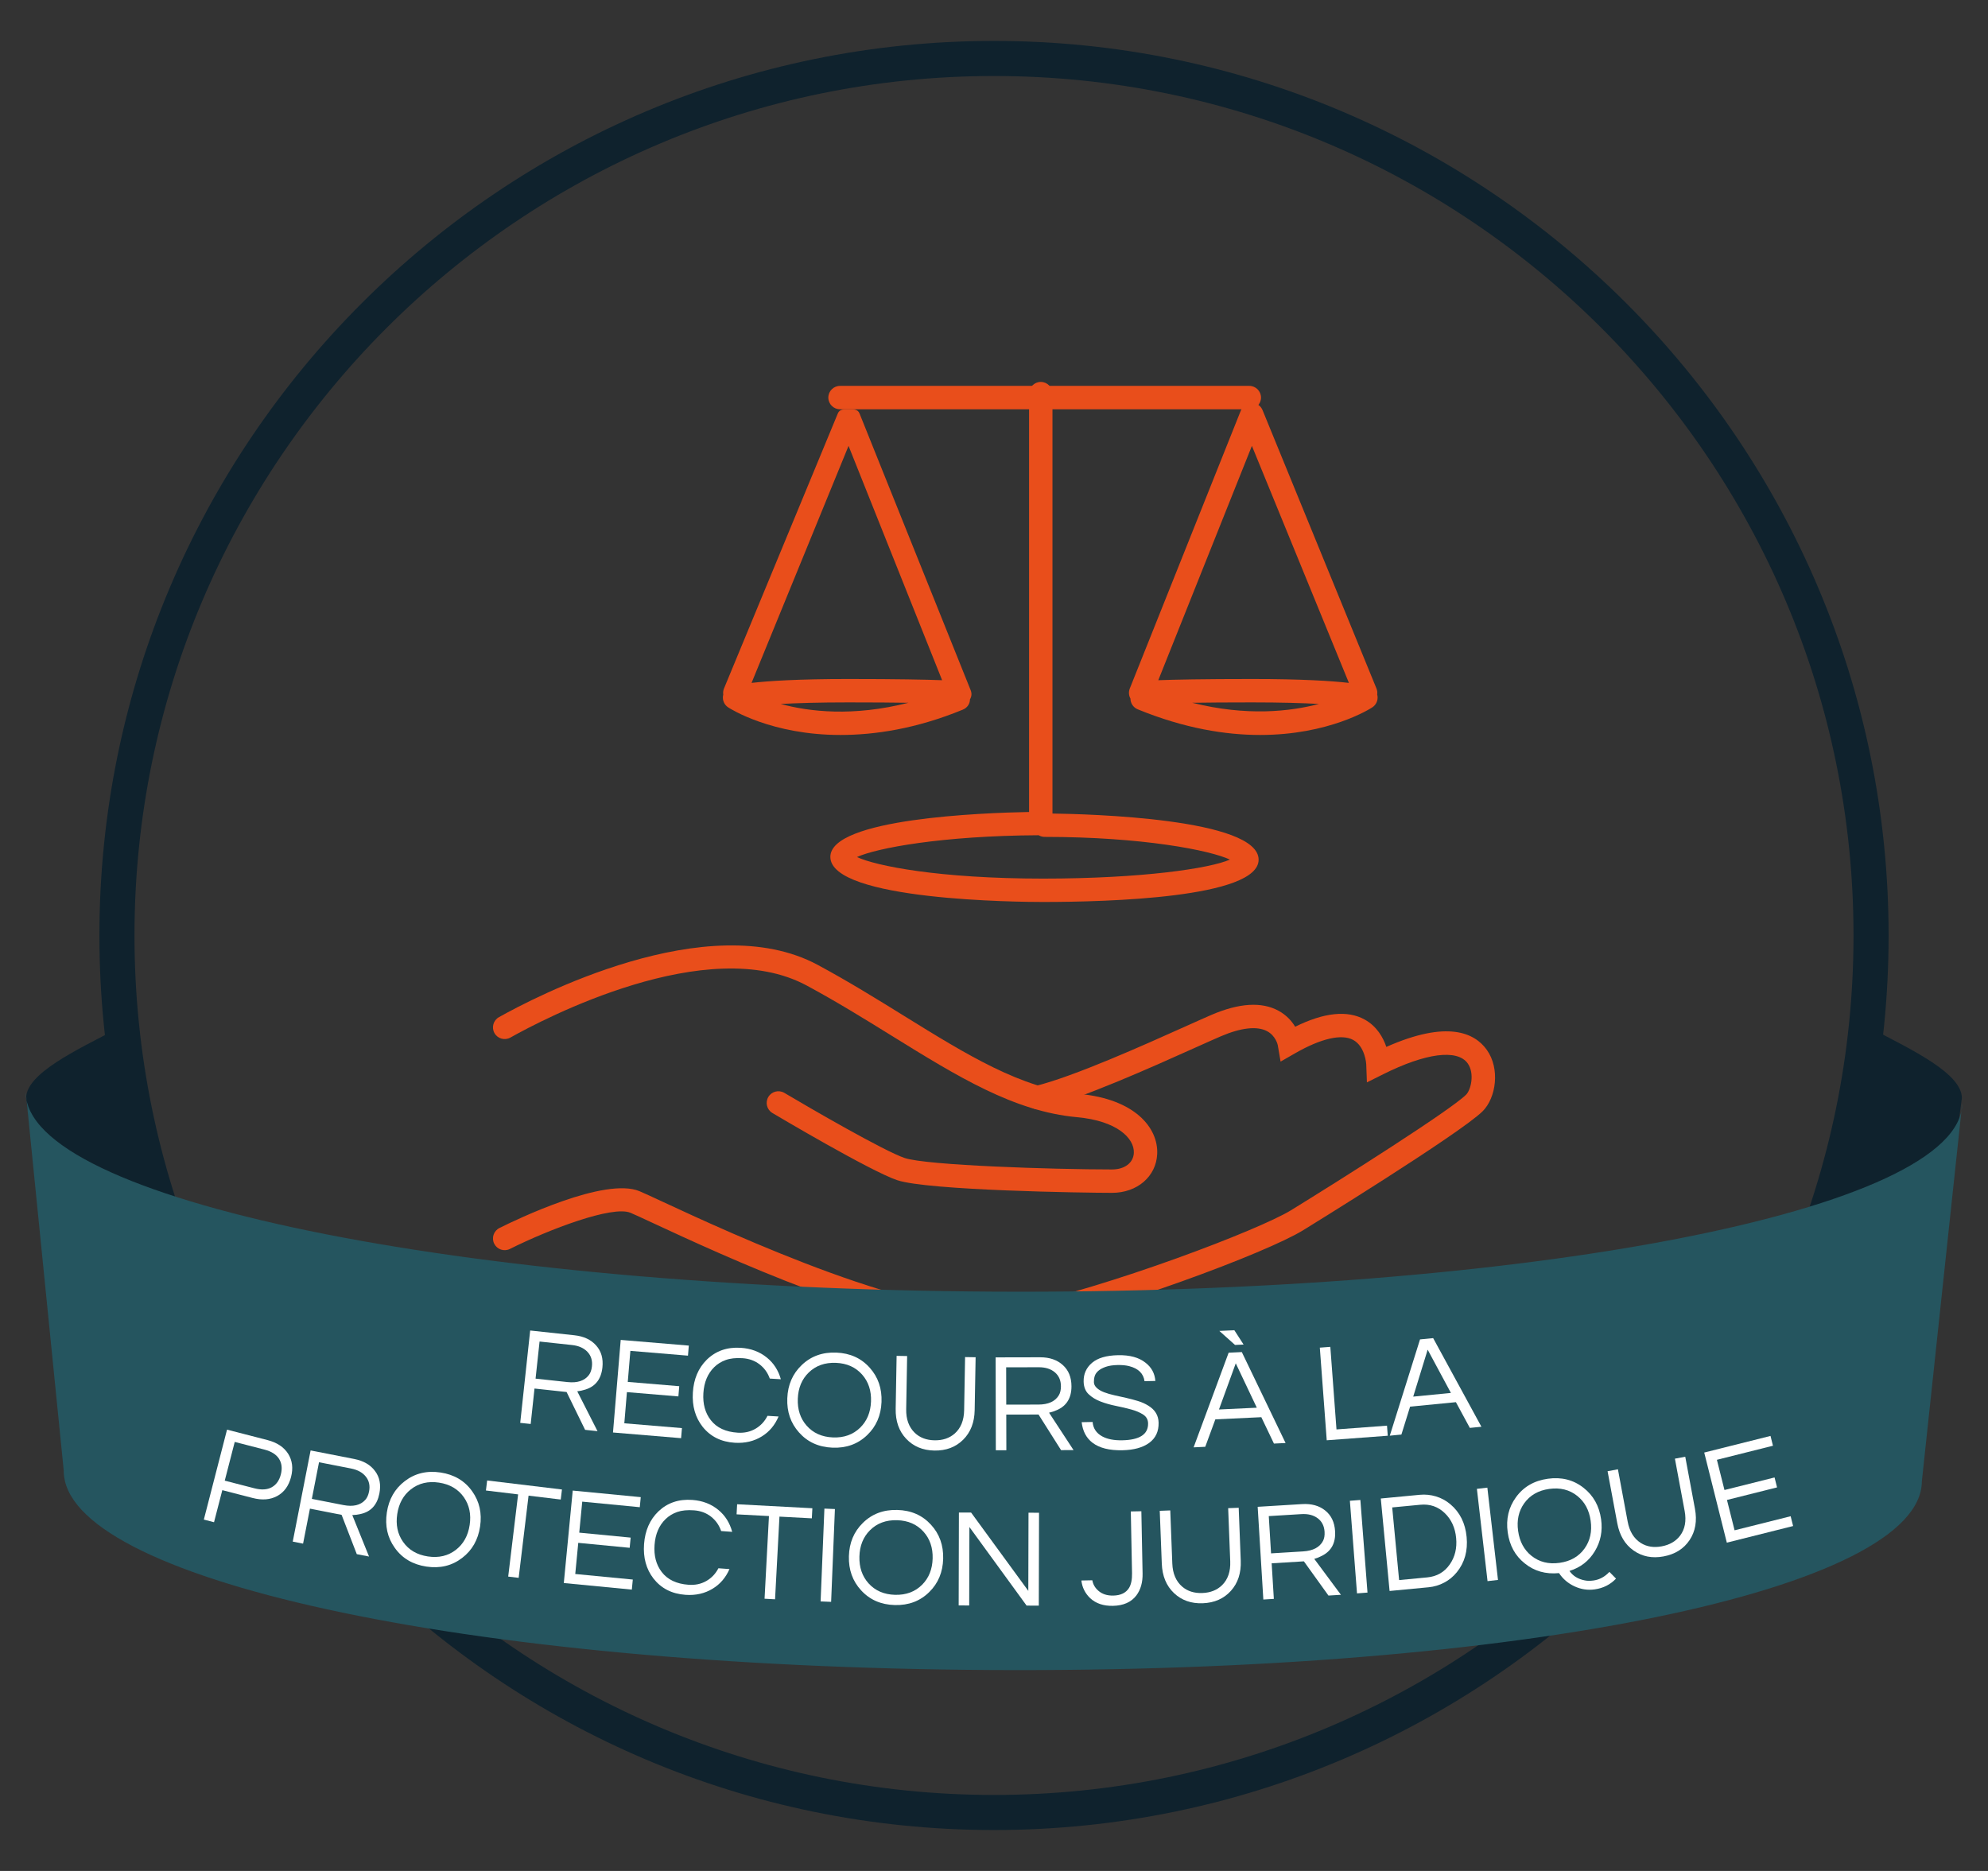 <?xml version="1.0" encoding="utf-8"?>
<!-- Generator: Adobe Illustrator 16.0.0, SVG Export Plug-In . SVG Version: 6.00 Build 0)  -->
<!DOCTYPE svg PUBLIC "-//W3C//DTD SVG 1.1//EN" "http://www.w3.org/Graphics/SVG/1.1/DTD/svg11.dtd">
<svg version="1.1" xmlns="http://www.w3.org/2000/svg" xmlns:xlink="http://www.w3.org/1999/xlink" x="0px" y="0px" width="170px"
	 height="160px" viewBox="0 0 170 160" enable-background="new 0 0 170 160" xml:space="preserve">
<rect x="0" y="0" width="170" height="160" fill="#333333" stroke="none"/>
<g id="Calque_4">
</g>
<g id="Calque_1">
	<g>
		<g>
			<g>
				<path fill="#E94E1B" d="M84.497,114.02c-8.379,0.001-22.897-6.749-28.695-9.444c-0.893-0.415-1.543-0.718-1.886-0.861
					c-1.546-0.646-6.965,1.419-10.314,3.092c-0.493,0.248-1.094,0.046-1.341-0.448c-0.247-0.494-0.046-1.095,0.447-1.342
					c1.483-0.741,9.03-4.377,11.977-3.149c0.356,0.148,1.033,0.462,1.959,0.893c5.622,2.613,22.723,10.566,29.773,9.083
					c8.514-1.793,21.301-6.695,23.977-8.344c4.314-2.654,13.652-8.563,14.98-9.889c0.409-0.409,0.746-1.823,0.129-2.678
					c-0.889-1.231-3.589-0.882-7.225,0.936l-1.389,0.694l-0.058-1.552c0-0.009-0.086-1.514-1.111-2.075
					c-0.988-0.54-2.752-0.135-4.972,1.138l-1.241,0.712l-0.242-1.41c-0.004-0.02-0.169-0.8-0.922-1.196
					c-0.853-0.449-2.218-0.297-3.943,0.441c-0.535,0.229-1.305,0.575-2.228,0.989c-3.627,1.63-9.699,4.357-13.208,5.219
					c-0.535,0.13-1.078-0.196-1.209-0.733c-0.132-0.536,0.196-1.078,0.733-1.209c3.333-0.818,9.3-3.499,12.866-5.101
					c0.937-0.421,1.718-0.771,2.261-1.004c2.356-1.008,4.277-1.125,5.708-0.347c0.695,0.378,1.144,0.895,1.431,1.37
					c2.475-1.224,4.473-1.431,5.947-0.613c1.043,0.578,1.576,1.536,1.849,2.338c5.23-2.319,7.551-1.193,8.578,0.233
					c1.18,1.637,0.795,4.129-0.337,5.262c-1.902,1.899-15.211,10.095-15.346,10.177c-3.167,1.951-16.264,6.839-24.613,8.597
					C86.125,113.951,85.342,114.02,84.497,114.02z"/>
				<path fill="#E94E1B" d="M95.095,102.009c-2.355,0-15.749-0.2-18.374-1.083c-2.304-0.777-10.331-5.543-10.671-5.745
					c-0.475-0.282-0.63-0.896-0.348-1.371c0.282-0.475,0.894-0.631,1.371-0.349c2.27,1.349,8.542,4.98,10.288,5.569
					c1.88,0.633,12.702,0.979,17.735,0.979c1.076,0,1.824-0.568,1.862-1.414c0.057-1.253-1.438-2.744-4.854-3.055
					c-5.395-0.49-10.241-3.492-15.854-6.968c-2.311-1.431-4.699-2.91-7.267-4.293c-8.463-4.559-22.592,2.908-25.338,4.451
					c-0.481,0.27-1.091,0.1-1.361-0.382c-0.271-0.481-0.1-1.091,0.382-1.362c2.906-1.633,17.879-9.523,27.266-4.468
					c2.621,1.411,5.036,2.907,7.372,4.354c5.397,3.343,10.058,6.229,14.982,6.677c4.75,0.432,6.772,2.892,6.67,5.137
					C98.868,100.612,97.245,102.009,95.095,102.009z"/>
			</g>
			<g>
				<path fill="#E94E1B" d="M107.755,62.853c-2.934,0-6.46-0.553-10.466-2.194c-0.384-0.157-0.618-0.526-0.621-0.917
					c-0.146-0.261-0.17-0.576-0.058-0.858l9.504-23.793c0.151-0.379,0.517-0.627,0.924-0.629c0.453,0.003,0.775,0.244,0.93,0.621
					l9.736,23.792c0.07,0.171,0.089,0.349,0.065,0.52c0.012,0.044,0.021,0.089,0.026,0.135c0.048,0.379-0.125,0.753-0.446,0.962
					C117.135,60.633,113.633,62.853,107.755,62.853z M101.953,60.1c4.649,1.165,8.359,0.753,10.836,0.099
					c-1.381-0.076-3.238-0.132-5.713-0.132C104.931,60.067,103.255,60.08,101.953,60.1z M107.077,58.067
					c4.289,0,6.82,0.168,8.272,0.333l-8.295-20.27l-8.005,20.04C100.423,58.119,102.863,58.067,107.077,58.067z"/>
				<path fill="#E94E1B" d="M71.861,62.853c-5.878,0-9.378-2.22-9.593-2.36c-0.32-0.209-0.493-0.582-0.445-0.962
					c0.005-0.044,0.014-0.088,0.025-0.131c-0.026-0.172-0.007-0.352,0.064-0.524l9.735-23.523C71.801,34.977,72.167,35,72.573,35
					c0.001,0,0.003,0,0.004,0c0.407,0,0.773-0.018,0.924,0.36l9.501,23.659c0.113,0.283,0.09,0.532-0.057,0.792
					c-0.004,0.39-0.237,0.725-0.621,0.881C78.32,62.333,74.794,62.853,71.861,62.853z M66.759,60.202
					c2.469,0.669,6.198,1.095,10.921-0.102c-1.305-0.02-2.986-0.033-5.142-0.033C70.023,60.067,68.146,60.125,66.759,60.202z
					 M72.562,38.131L64.268,58.4c1.451-0.165,3.982-0.333,8.271-0.333c4.212,0,6.652,0.052,8.025,0.103L72.562,38.131z"/>
				<path fill="#E94E1B" d="M106.833,35h-35c-0.552,0-1-0.448-1-1s0.448-1,1-1h35c0.552,0,1,0.448,1,1S107.385,35,106.833,35z"/>
				<path fill="#E94E1B" d="M89.184,77.135c-1.869,0-18.178-0.108-18.178-3.856c0-3.278,12.994-3.767,16.994-3.84V33.662
					c0-0.552,0.448-1,1-1s1,0.448,1,1v35.911c3,0.039,17.628,0.411,17.628,3.946C107.628,76.783,94.705,77.135,89.184,77.135z
					 M73.283,73.292c1.594,0.752,6.995,1.844,15.901,1.844c8.492,0,14.269-0.87,15.99-1.625c-1.702-0.803-7.509-1.942-15.843-1.942
					c-0.188,0-0.363-0.052-0.513-0.141C80.52,71.47,74.94,72.531,73.283,73.292z"/>
			</g>
		</g>
		<g>
			<path fill="#0F222D" d="M154.789,107.146c7.266,3.439,9.669,8.722,9.669,11.589l3.308-24.829c0-2.094-4.204-4.098-7.742-5.943
				L154.789,107.146z"/>
			<path fill="#0F222D" d="M15.345,107.146c-7.266,3.439-9.8,8.722-9.8,11.589L2.235,93.906c0-2.094,4.271-4.098,7.812-5.943
				L15.345,107.146z"/>
		</g>
		<path fill="#0F222D" d="M85,156.5c-42.182,0-76.5-34.318-76.5-76.5C8.5,37.818,42.817,3.5,85,3.5s76.5,34.318,76.5,76.5
			C161.5,122.182,127.182,156.5,85,156.5z M85,6.5C44.472,6.5,11.5,39.472,11.5,80c0,40.528,32.972,73.5,73.5,73.5
			s73.5-32.972,73.5-73.5C158.5,39.472,125.527,6.5,85,6.5z"/>
		<path fill="#25555F" d="M5.45,125.759c-0.054,9.167,33.67,16.794,79.308,17.058c45.642,0.265,79.533-6.969,79.586-16.135
			l3.455-32.34c-0.054,9.165-37.258,16.381-82.896,16.116c-45.637-0.265-82.755-7.911-82.701-17.077L5.45,125.759z"/>
		<g>
			<path fill="#FFFFFF" d="M45.381,121.776l-0.895-0.096l0.851-7.898l3.782,0.407c0.803,0.086,1.424,0.379,1.861,0.876
				c0.438,0.49,0.616,1.116,0.534,1.88c-0.106,0.986-0.588,1.614-1.446,1.884c-0.242,0.078-0.477,0.13-0.705,0.153l1.733,3.409
				l-1.062-0.114l-1.583-3.236l-2.744-0.296L45.381,121.776z M45.798,117.898l2.732,0.294c0.843,0.091,1.452-0.109,1.827-0.6
				c0.141-0.186,0.228-0.434,0.261-0.744c0.054-0.501-0.075-0.915-0.385-1.242c-0.311-0.327-0.749-0.521-1.313-0.582l-2.78-0.299
				L45.798,117.898z"/>
			<path fill="#FFFFFF" d="M53.905,115.523l-0.222,2.655l4.401,0.367l-0.073,0.873l-4.401-0.367l-0.222,2.667l4.927,0.411
				l-0.072,0.861l-5.824-0.486l0.66-7.917l5.824,0.486l-0.072,0.861L53.905,115.523z"/>
			<path fill="#FFFFFF" d="M63.089,122.52c0.567,0.035,1.073-0.078,1.518-0.339c0.445-0.261,0.786-0.629,1.024-1.103l0.946,0.058
				c-0.31,0.734-0.782,1.298-1.415,1.692c-0.675,0.423-1.452,0.608-2.331,0.553c-1.158-0.071-2.072-0.525-2.742-1.359
				c-0.632-0.8-0.912-1.78-0.84-2.937c0.071-1.158,0.47-2.095,1.195-2.812c0.767-0.746,1.73-1.083,2.888-1.012
				c0.878,0.054,1.626,0.333,2.245,0.836c0.58,0.469,0.979,1.086,1.196,1.853l-0.946-0.058c-0.178-0.5-0.471-0.907-0.88-1.22
				c-0.41-0.314-0.898-0.488-1.464-0.523c-0.567-0.035-1.043,0.018-1.429,0.158c-0.385,0.14-0.715,0.346-0.988,0.618
				c-0.555,0.551-0.861,1.29-0.918,2.216s0.156,1.697,0.639,2.312C61.292,122.101,62.06,122.457,63.089,122.52z"/>
			<path fill="#FFFFFF" d="M71.512,115.671c1.183,0.047,2.139,0.48,2.867,1.302c0.713,0.797,1.047,1.771,1.002,2.922
				c-0.045,1.151-0.455,2.096-1.228,2.834c-0.791,0.761-1.777,1.119-2.96,1.073c-1.183-0.047-2.139-0.48-2.867-1.302
				c-0.713-0.797-1.047-1.771-1.002-2.922c0.045-1.151,0.455-2.096,1.228-2.834C69.342,115.982,70.329,115.625,71.512,115.671z
				 M71.227,122.926c0.943,0.037,1.719-0.24,2.326-0.833c0.583-0.57,0.893-1.314,0.929-2.233s-0.214-1.686-0.75-2.299
				c-0.56-0.638-1.311-0.976-2.254-1.013c-0.943-0.037-1.719,0.241-2.327,0.833c-0.583,0.57-0.892,1.314-0.928,2.233
				c-0.036,0.919,0.214,1.686,0.75,2.299C69.532,122.551,70.284,122.888,71.227,122.926z"/>
			<path fill="#FFFFFF" d="M83.428,116.069l-0.081,4.523c-0.019,1.056-0.348,1.9-0.987,2.533c-0.64,0.633-1.459,0.94-2.459,0.923
				c-0.992-0.018-1.796-0.354-2.413-1.009c-0.617-0.655-0.915-1.51-0.896-2.566l0.08-4.523l0.9,0.016l-0.081,4.547
				c-0.015,0.856,0.229,1.528,0.732,2.017c0.433,0.416,0.997,0.63,1.693,0.642c0.696,0.012,1.271-0.181,1.727-0.581
				c0.52-0.463,0.788-1.126,0.803-1.99l0.081-4.547L83.428,116.069z"/>
			<path fill="#FFFFFF" d="M86.056,124.022l-0.9,0.002l-0.017-7.944l3.804-0.008c0.808-0.002,1.456,0.221,1.945,0.668
				c0.489,0.439,0.734,1.042,0.736,1.811c0.002,0.992-0.409,1.669-1.232,2.031c-0.232,0.104-0.46,0.181-0.684,0.229l2.095,3.199
				l-1.068,0.002l-1.926-3.044l-2.76,0.006L86.056,124.022z M86.047,120.122l2.748-0.006c0.848-0.002,1.432-0.267,1.75-0.795
				c0.12-0.2,0.179-0.457,0.178-0.769c-0.001-0.504-0.174-0.901-0.518-1.193c-0.345-0.291-0.801-0.436-1.369-0.435l-2.796,0.006
				L86.047,120.122z"/>
			<path fill="#FFFFFF" d="M93.907,117.243c-0.149,0.135-0.249,0.283-0.297,0.444c-0.049,0.161-0.071,0.332-0.067,0.511
				c0.003,0.18,0.085,0.344,0.244,0.493c0.159,0.149,0.368,0.273,0.626,0.371c0.258,0.099,0.552,0.185,0.881,0.258
				c0.33,0.073,0.665,0.148,1.007,0.225s0.678,0.166,1.008,0.267c0.33,0.101,0.625,0.233,0.884,0.396
				c0.576,0.348,0.87,0.834,0.883,1.458c0.015,0.744-0.251,1.318-0.799,1.721c-0.548,0.404-1.313,0.615-2.297,0.636
				c-1.112,0.023-1.965-0.191-2.558-0.643c-0.529-0.405-0.837-0.991-0.925-1.757l0.936-0.019c0.043,0.543,0.315,0.954,0.817,1.231
				c0.438,0.239,1.012,0.351,1.724,0.336c1.488-0.031,2.222-0.514,2.202-1.45c-0.006-0.32-0.146-0.569-0.417-0.747
				s-0.611-0.323-1.017-0.435c-0.407-0.112-0.845-0.214-1.315-0.309c-0.47-0.094-0.909-0.219-1.316-0.375
				c-0.407-0.156-0.748-0.365-1.021-0.627c-0.274-0.262-0.415-0.622-0.425-1.077c-0.013-0.648,0.224-1.181,0.711-1.599
				s1.231-0.638,2.231-0.658c1.008-0.021,1.792,0.195,2.354,0.647c0.512,0.397,0.791,0.916,0.836,1.555l-0.924,0.019
				c-0.094-0.654-0.526-1.081-1.299-1.281c-0.274-0.074-0.612-0.107-1.016-0.099c-0.404,0.008-0.743,0.062-1.017,0.159
				S94.056,117.108,93.907,117.243z"/>
			<path fill="#FFFFFF" d="M109.934,123.404l-0.995,0.047l-1.079-2.256l-3.932,0.185l-0.863,2.347l-0.995,0.047l2.995-8.094
				l1.127-0.053L109.934,123.404z M107.474,120.384l-1.8-3.796l-1.436,3.948L107.474,120.384z M106.343,114.983l-0.731,0.034
				l-1.342-1.198l1.283-0.06L106.343,114.983z"/>
			<path fill="#FFFFFF" d="M113.76,115.18l0.527,7.061l4.32-0.322l0.064,0.862l-5.218,0.389l-0.591-7.922L113.76,115.18z"/>
			<path fill="#FFFFFF" d="M126.681,122.013l-0.991,0.097l-1.191-2.199l-3.917,0.382l-0.744,2.387l-0.992,0.097l2.585-8.234
				l1.123-0.109L126.681,122.013z M124.072,119.121l-1.988-3.7l-1.236,4.015L124.072,119.121z"/>
		</g>
		<g>
			<path fill="#FFFFFF" d="M18.302,130.177l-0.871-0.225l1.983-7.692l3.463,0.893c0.813,0.21,1.402,0.601,1.767,1.174
				c0.356,0.571,0.438,1.232,0.244,1.984c-0.196,0.759-0.589,1.3-1.18,1.623c-0.591,0.323-1.294,0.379-2.107,0.169l-2.591-0.668
				L18.302,130.177z M20.073,123.31l-0.854,3.312l2.533,0.653c0.604,0.156,1.099,0.127,1.485-0.088s0.645-0.579,0.778-1.094
				c0.133-0.515,0.082-0.96-0.152-1.334c-0.234-0.374-0.653-0.639-1.257-0.795L20.073,123.31z"/>
			<path fill="#FFFFFF" d="M25.917,132.008l-0.883-0.173l1.527-7.796l3.733,0.731c0.793,0.155,1.386,0.5,1.778,1.033
				c0.395,0.526,0.518,1.165,0.37,1.919c-0.19,0.973-0.725,1.558-1.603,1.752c-0.248,0.058-0.486,0.088-0.715,0.092l1.433,3.546
				l-1.048-0.205l-1.298-3.36l-2.708-0.531L25.917,132.008z M26.667,128.181l2.697,0.528c0.832,0.163,1.456,0.016,1.871-0.441
				c0.156-0.173,0.265-0.413,0.325-0.719c0.097-0.495,0.004-0.918-0.277-1.271c-0.282-0.353-0.701-0.583-1.258-0.693l-2.744-0.537
				L26.667,128.181z"/>
			<path fill="#FFFFFF" d="M37.673,125.925c1.171,0.177,2.073,0.713,2.706,1.61c0.621,0.87,0.846,1.875,0.674,3.014
				c-0.172,1.139-0.683,2.033-1.533,2.681c-0.87,0.67-1.89,0.916-3.061,0.74c-1.17-0.177-2.073-0.713-2.706-1.61
				c-0.621-0.871-0.845-1.875-0.673-3.014s0.683-2.033,1.533-2.681C35.482,125.995,36.502,125.749,37.673,125.925z M36.589,133.104
				c0.934,0.141,1.735-0.05,2.404-0.572c0.642-0.502,1.032-1.208,1.169-2.117c0.137-0.909-0.027-1.699-0.492-2.368
				c-0.485-0.696-1.195-1.115-2.128-1.256c-0.933-0.141-1.735,0.05-2.404,0.572c-0.643,0.502-1.032,1.208-1.169,2.117
				c-0.137,0.91,0.027,1.699,0.492,2.368C34.946,132.545,35.656,132.963,36.589,133.104z"/>
			<path fill="#FFFFFF" d="M47.951,128.237l-2.752-0.332l-0.847,7.029l-0.894-0.108l0.847-7.029l-2.752-0.332l0.104-0.858
				l6.397,0.771L47.951,128.237z"/>
			<path fill="#FFFFFF" d="M49.789,128.417l-0.256,2.652l4.396,0.424l-0.084,0.872l-4.396-0.424l-0.257,2.664l4.921,0.475
				l-0.083,0.86l-5.817-0.562l0.763-7.907l5.817,0.562l-0.083,0.86L49.789,128.417z"/>
			<path fill="#FFFFFF" d="M58.876,135.526c0.566,0.042,1.074-0.065,1.521-0.321s0.793-0.619,1.037-1.091l0.945,0.07
				c-0.318,0.73-0.797,1.289-1.435,1.675c-0.681,0.415-1.459,0.591-2.337,0.526c-1.157-0.085-2.065-0.549-2.726-1.392
				c-0.623-0.808-0.891-1.79-0.806-2.947c0.085-1.157,0.495-2.089,1.229-2.797c0.776-0.737,1.743-1.063,2.9-0.978
				c0.877,0.064,1.623,0.352,2.234,0.862c0.575,0.475,0.966,1.098,1.174,1.867l-0.945-0.069c-0.172-0.502-0.46-0.912-0.866-1.231
				s-0.892-0.499-1.458-0.54c-0.567-0.042-1.043,0.006-1.43,0.141c-0.387,0.136-0.719,0.338-0.996,0.607
				c-0.562,0.544-0.876,1.279-0.944,2.205c-0.068,0.926,0.136,1.699,0.611,2.319C57.083,135.086,57.847,135.451,58.876,135.526z"/>
			<path fill="#FFFFFF" d="M69.422,129.845l-2.768-0.147l-0.376,7.07l-0.898-0.048l0.376-7.07l-2.768-0.147l0.046-0.863l6.435,0.342
				L69.422,129.845z"/>
			<path fill="#FFFFFF" d="M71.072,136.987l-0.899-0.037l0.324-7.937l0.899,0.037L71.072,136.987z"/>
			<path fill="#FFFFFF" d="M76.728,129.128c1.184,0.031,2.145,0.452,2.884,1.263c0.724,0.787,1.071,1.757,1.041,2.908
				c-0.03,1.152-0.427,2.102-1.19,2.85c-0.78,0.772-1.762,1.143-2.946,1.112s-2.145-0.452-2.884-1.263
				c-0.724-0.787-1.071-1.757-1.041-2.908c0.03-1.152,0.427-2.102,1.19-2.85C74.562,129.468,75.544,129.097,76.728,129.128z
				 M76.539,136.386c0.944,0.024,1.716-0.263,2.315-0.864c0.575-0.577,0.875-1.326,0.899-2.245s-0.236-1.683-0.781-2.289
				c-0.568-0.631-1.324-0.959-2.267-0.983c-0.944-0.025-1.716,0.263-2.315,0.864c-0.575,0.577-0.875,1.326-0.899,2.245
				s0.236,1.683,0.781,2.289C74.839,136.033,75.595,136.361,76.539,136.386z"/>
			<path fill="#FFFFFF" d="M88.851,129.366l-0.02,7.944l-1.044-0.003l-4.891-6.72l-0.017,6.708l-0.9-0.002l0.02-7.944l1.044,0.003
				l4.891,6.697l0.017-6.684L88.851,129.366z"/>
			<path fill="#FFFFFF" d="M97.601,129.238l0.105,5.315c0.016,0.768-0.164,1.4-0.539,1.895c-0.437,0.569-1.103,0.862-1.999,0.88
				c-0.808,0.016-1.457-0.203-1.946-0.657c-0.432-0.416-0.682-0.919-0.75-1.51l0.936-0.019c0.062,0.351,0.233,0.648,0.51,0.89
				c0.326,0.29,0.752,0.429,1.28,0.419c0.64-0.013,1.092-0.234,1.355-0.663c0.178-0.3,0.262-0.717,0.251-1.253l-0.105-5.279
				L97.601,129.238z"/>
			<path fill="#FFFFFF" d="M105.925,128.942l0.175,4.521c0.041,1.055-0.241,1.917-0.843,2.584c-0.603,0.668-1.404,1.021-2.403,1.06
				c-0.991,0.038-1.813-0.252-2.465-0.872c-0.653-0.619-0.999-1.457-1.04-2.512l-0.175-4.521l0.899-0.035l0.175,4.545
				c0.033,0.855,0.314,1.513,0.845,1.973c0.456,0.391,1.031,0.573,1.727,0.546c0.695-0.027,1.259-0.253,1.691-0.678
				c0.493-0.491,0.724-1.169,0.69-2.032l-0.176-4.545L105.925,128.942z"/>
			<path fill="#FFFFFF" d="M108.93,136.733l-0.898,0.055l-0.484-7.929l3.797-0.232c0.807-0.049,1.467,0.135,1.981,0.552
				c0.514,0.409,0.794,0.998,0.841,1.764c0.061,0.99-0.31,1.69-1.11,2.1c-0.226,0.118-0.448,0.208-0.669,0.269l2.279,3.071
				l-1.066,0.065l-2.102-2.926l-2.755,0.168L108.93,136.733z M108.692,132.84l2.743-0.167c0.846-0.052,1.413-0.351,1.7-0.897
				c0.108-0.207,0.152-0.466,0.133-0.778c-0.031-0.503-0.227-0.89-0.588-1.16c-0.361-0.271-0.825-0.388-1.392-0.354l-2.791,0.17
				L108.692,132.84z"/>
			<path fill="#FFFFFF" d="M116.939,136.194l-0.897,0.069l-0.61-7.92l0.897-0.069L116.939,136.194z"/>
			<path fill="#FFFFFF" d="M121.408,127.832c0.47-0.045,0.933,0.002,1.388,0.139c0.455,0.137,0.866,0.362,1.233,0.672
				c0.813,0.686,1.275,1.619,1.387,2.797s-0.166,2.182-0.835,3.009c-0.302,0.374-0.664,0.672-1.084,0.893
				c-0.421,0.221-0.866,0.354-1.336,0.398l-3.333,0.317l-0.752-7.908L121.408,127.832z M122.043,134.896
				c0.828-0.079,1.472-0.449,1.932-1.112c0.445-0.637,0.627-1.389,0.544-2.258c-0.083-0.868-0.403-1.573-0.96-2.115
				c-0.576-0.564-1.278-0.807-2.106-0.728l-2.401,0.229l0.59,6.212L122.043,134.896z"/>
			<path fill="#FFFFFF" d="M128.098,135.112l-0.894,0.103l-0.91-7.892l0.894-0.103L128.098,135.112z"/>
			<path fill="#FFFFFF" d="M136.263,135.161c0.515-0.072,0.969-0.317,1.363-0.736l0.565,0.575c-0.486,0.512-1.097,0.82-1.834,0.922
				c-0.586,0.082-1.156-0.004-1.708-0.258c-0.553-0.254-0.997-0.632-1.333-1.135c-1.14,0.11-2.12-0.169-2.94-0.838
				c-0.809-0.646-1.292-1.528-1.447-2.645c-0.159-1.141,0.077-2.143,0.708-3.007c0.643-0.889,1.551-1.416,2.724-1.58
				c1.172-0.164,2.19,0.094,3.052,0.774c0.843,0.658,1.344,1.557,1.503,2.698c0.139,0.998-0.041,1.908-0.54,2.729
				c-0.499,0.829-1.22,1.39-2.165,1.683c0.294,0.427,0.731,0.698,1.313,0.81C135.739,135.198,135.985,135.199,136.263,135.161z
				 M133.362,133.651c0.935-0.13,1.649-0.541,2.142-1.232c0.473-0.664,0.646-1.451,0.519-2.362c-0.127-0.911-0.509-1.621-1.146-2.13
				c-0.664-0.529-1.463-0.729-2.397-0.598c-0.935,0.13-1.649,0.541-2.143,1.232c-0.473,0.664-0.646,1.451-0.518,2.362
				c0.127,0.911,0.509,1.621,1.145,2.13C131.628,133.582,132.427,133.782,133.362,133.651z"/>
			<path fill="#FFFFFF" d="M144.111,124.577l0.829,4.448c0.194,1.038,0.041,1.931-0.458,2.679c-0.5,0.748-1.241,1.214-2.224,1.397
				c-0.976,0.182-1.831,0.014-2.566-0.504c-0.736-0.518-1.2-1.296-1.394-2.334l-0.829-4.447l0.884-0.165l0.833,4.471
				c0.157,0.842,0.531,1.451,1.123,1.829c0.507,0.32,1.103,0.417,1.787,0.289s1.209-0.433,1.575-0.916
				c0.417-0.558,0.546-1.261,0.388-2.111l-0.833-4.471L144.111,124.577z"/>
			<path fill="#FFFFFF" d="M146.817,124.839l0.648,2.584l4.283-1.074l0.213,0.85l-4.283,1.074l0.651,2.595l4.795-1.203l0.21,0.838
				l-5.668,1.422l-1.933-7.706l5.668-1.421l0.21,0.838L146.817,124.839z"/>
		</g>
	</g>
</g>
<g id="Calque_3">
</g>
<g id="Zone_logo_infos" display="none">
</g>
</svg>
